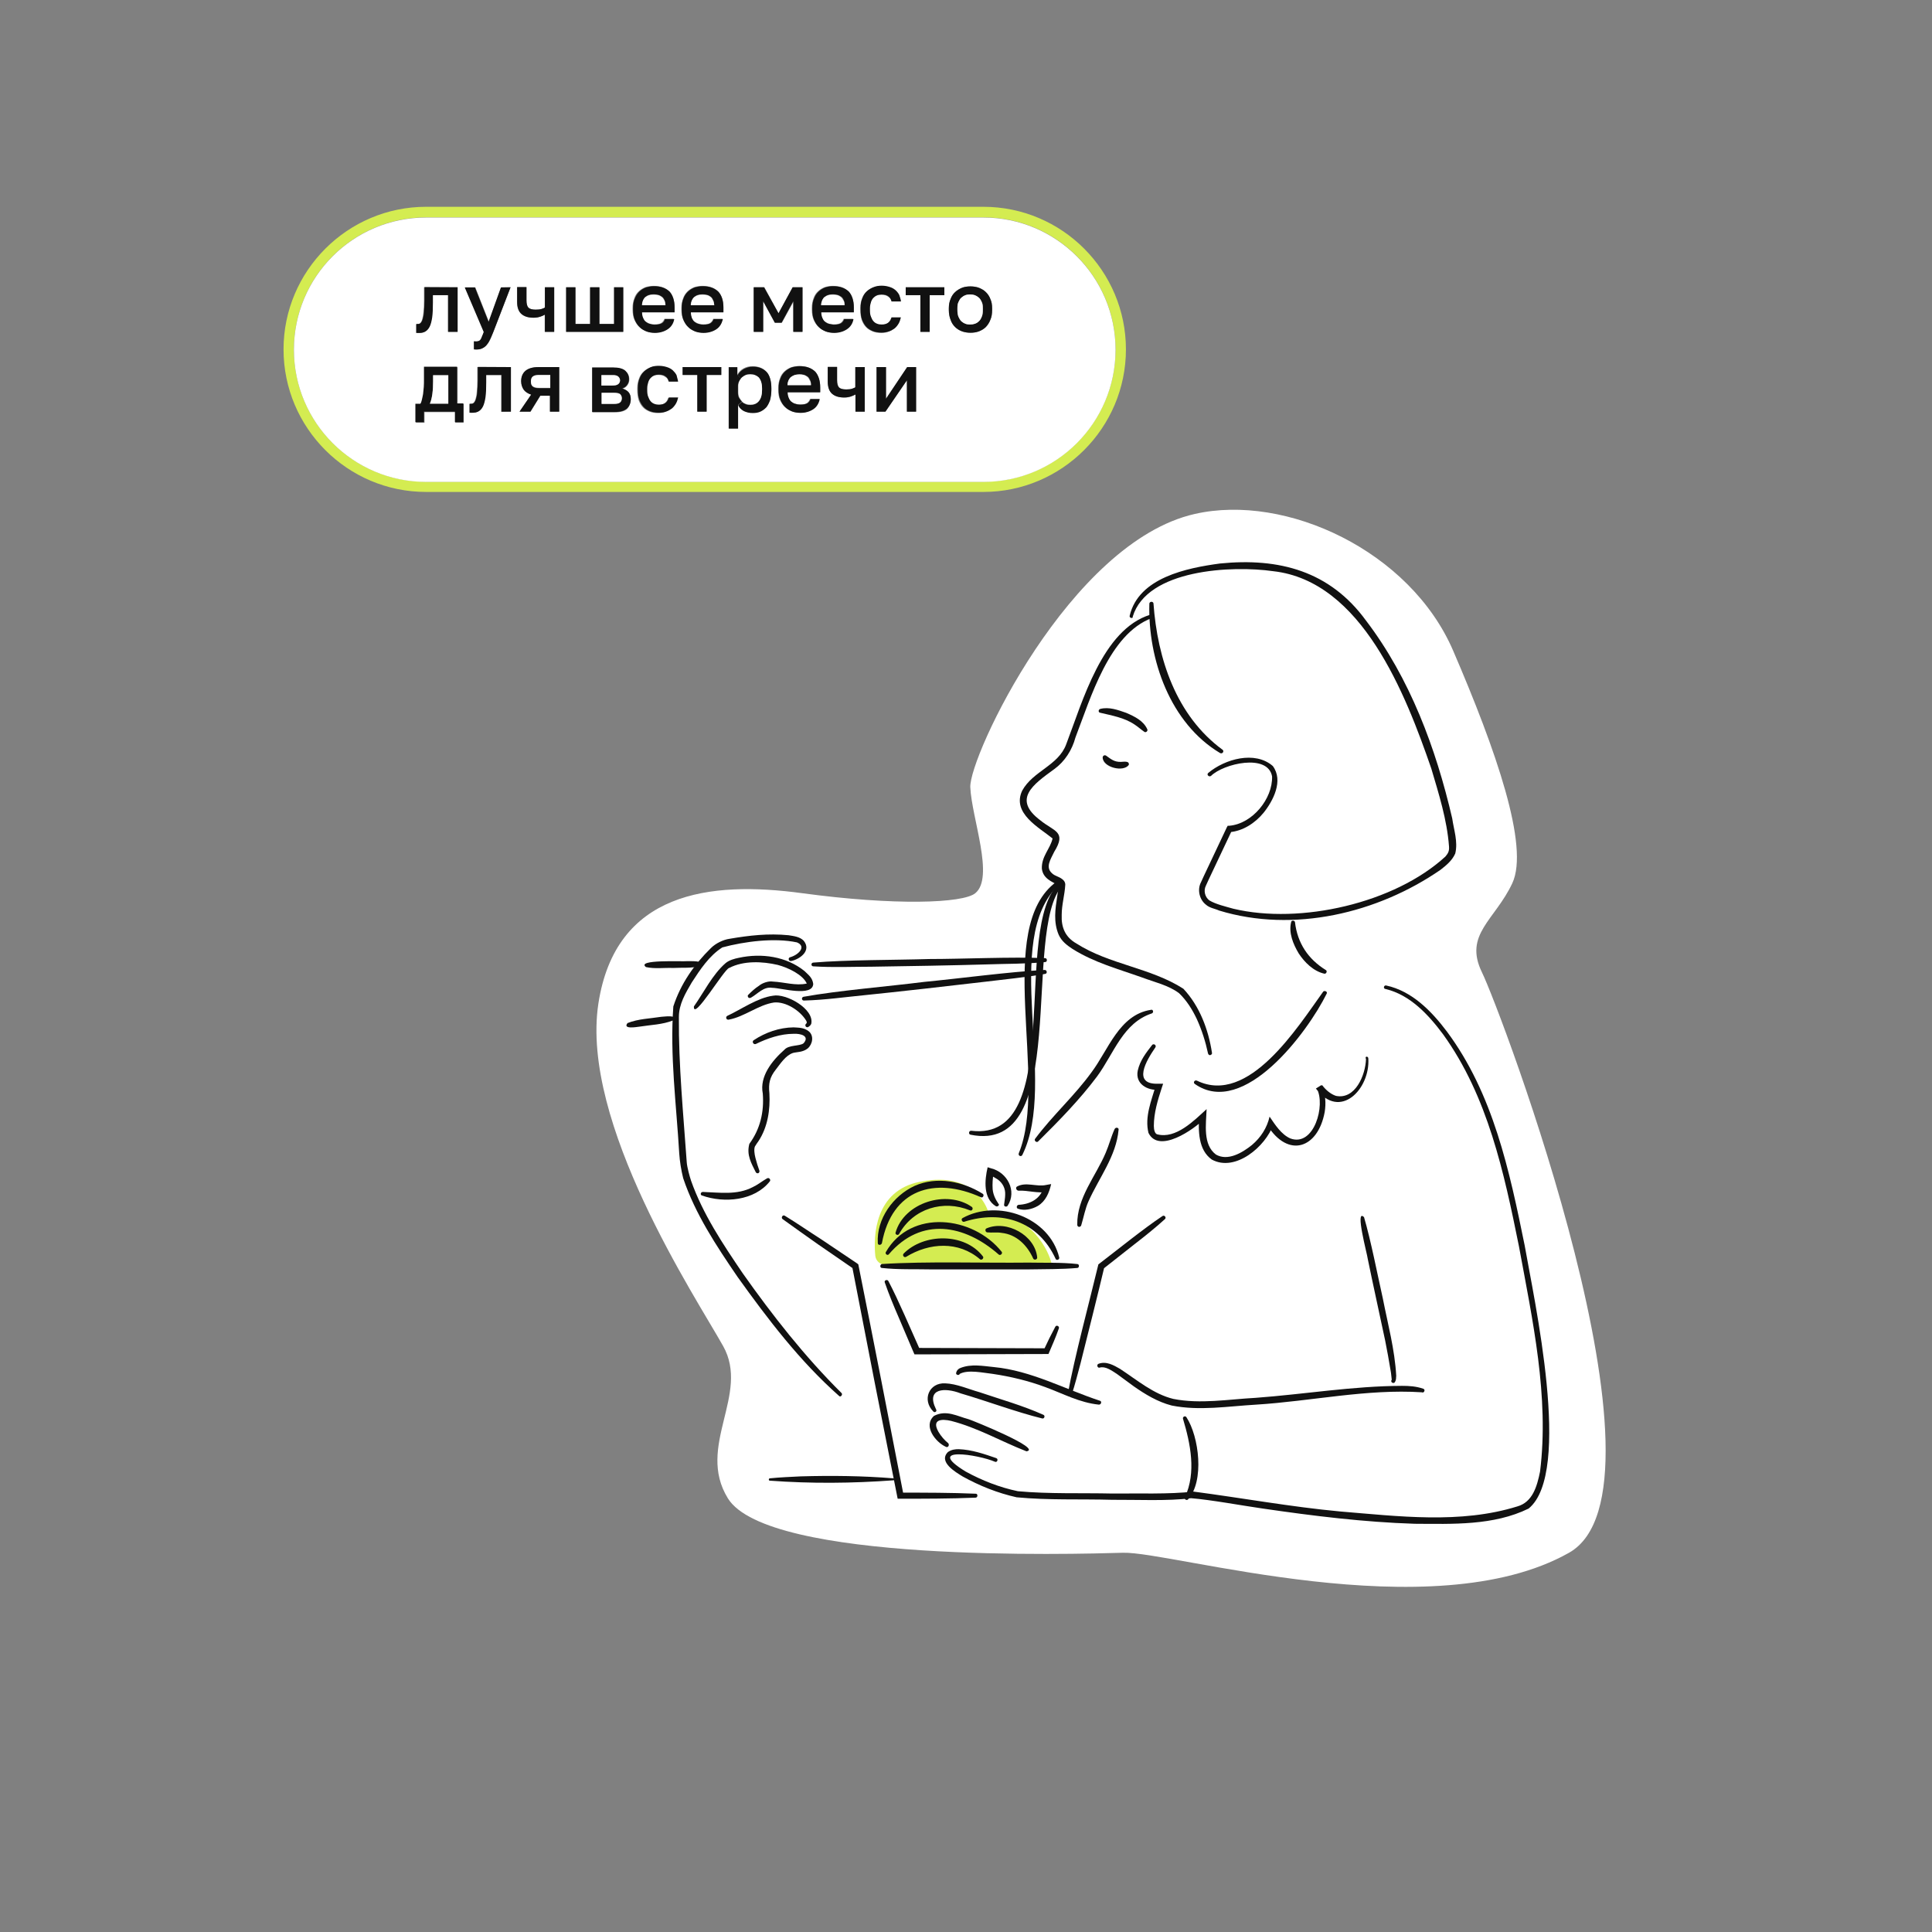 <?xml version="1.0" encoding="UTF-8"?> <!-- Generator: Adobe Illustrator 26.1.0, SVG Export Plug-In . SVG Version: 6.00 Build 0) --> <svg xmlns="http://www.w3.org/2000/svg" xmlns:xlink="http://www.w3.org/1999/xlink" id="Слой_1" x="0px" y="0px" viewBox="0 0 1080 1080" style="enable-background:new 0 0 1080 1080;" xml:space="preserve"><rect x="0" y="0" width="1080" height="1080" fill="#808080" stroke="none"/> <style type="text/css"> .st0{fill:#FFFFFF;} .st1{fill:#D4EC51;} .st2{fill:#111111;} </style> <g> <g> <path class="st0" d="M667.9,287.3c51-11.6,120.4,20.7,144.4,76.4s42.7,109.4,33.1,130c-9.6,20.6-27.3,28.6-17,49.8 C838.8,564.6,940,832.5,877.1,868c-76.7,43.3-221.9-0.8-249.4,0c-27.5,0.8-198.4,5.7-220.8-30.4c-18-29.2,12.6-58.1-2.7-85.2 C389,725.2,324.3,627.8,334.5,561c9.6-62.5,62.2-68.7,113.9-61.7s89.9,5.7,96.8,0c10.8-8.8-2-41.9-2.8-59.2 C541.7,422.9,598,303.1,667.9,287.3z"></path> <g> <path class="st1" d="M588,706.9c-1.6-7.5-11.3-28.3-35.6-29.5c0,0-6-23.2-38.1-16.8c-25.4,5-26.1,30.4-25,41.4 c0.3,2.8,2.7,5,5.5,5H588V706.9z"></path> <path class="st2" d="M643.9,345.5c-23.9,8.9-34.2,44.7-42.7,66.7c-1.9,7.1-6,13.5-11.8,17.7c-11.8,8.6-23.7,16.8-7.8,28.7 c7.7,6.3,14.8,6.1,7.7,17.6c-2,4.2-5,8.5-1.3,11.9c1.9,1.9,4.7,1.9,6.7,4.2c0.5,0.6,0.8,1.4,0.8,2.2c-0.3,5.8-2,11.1-2,17 c-0.3,6.9,2,12.4,8.2,15.9c18.4,11.8,41.4,13.5,59.8,25.3c9.1,9.7,14,22.8,16,35.8c0.2,0.6-0.3,1.1-0.9,1.3 c-0.6,0.2-1.1-0.3-1.3-0.9c-1.4-6.6-3.5-13.2-6.3-19.3c-2.5-5.3-5.7-10.4-9.9-14.4c-5.8-4.4-13.5-6.1-20.7-8.8 c-13.2-4.7-26.7-8.3-38.8-15.9c-3-2-6.1-4.2-7.8-8c-3-7.1-1.9-14.4-0.8-21.5c0.2-2,0.9-4.4,0.8-6.1c-3.8-2-8.8-3.8-9.4-9.4 c-0.2-6.9,4.7-11,6-16.8c-7.5-6.1-22.9-14.1-17-26.7c6-11,20.2-14,24.6-25.9c9.1-23.7,20.2-64.3,47.1-72.5 C644.6,343.1,645.1,345,643.9,345.5L643.9,345.5z"></path> <path class="st2" d="M723.9,515.5c1.4,11.8,7.4,20.7,17.3,26.8c0.9,0.6,0.2,2.2-0.9,2c-6.1-1.4-11-6.3-14.3-11.3 c-3.1-5.2-5.8-11.6-4.2-17.7C722,514.4,723.7,514.4,723.9,515.5L723.9,515.5z"></path> <path class="st2" d="M644.8,337.3c2.2,30.9,12.7,62.8,38.6,81.8c1.1,0.8,0,2.5-1.3,1.9c-27.9-16.6-40.5-52.3-39.6-83.7 C642.8,336.1,644.6,336.1,644.8,337.3L644.8,337.3z"></path> <path class="st2" d="M631.5,344.2c5-21.3,31.9-26.7,50.5-29.2c33-3.3,61.4,4.2,81.6,31.9c24.6,32.3,39.1,71.4,48.2,110.6 c0.9,6.4,3.3,13,1.7,19.6c-1.7,3.9-5,6.6-8.2,9.1c-35.2,24.3-82.2,35.5-123.8,22.8c-2.4-1.1-5.3-1.4-7.4-3.3 c-3.6-2.8-4.9-8.3-2.8-12.4l1.6-3.5l12.9-27.3l0.5-0.9h0.9c12.9-1.1,24.3-15.1,23.9-27.6c-2.4-13-27.2-7.1-34.1-0.3 c-1.1,0.9-2.7-0.6-1.6-1.6c9.3-7.8,26.1-12.6,36.1-3.9c6.1,8.2,0.2,19.5-5.2,26.2c-4.7,5.7-11.5,10.2-19.1,10.8l1.4-0.9 l-12.9,27.3l-1.6,3.5c-1.4,2.7-0.6,6.3,1.9,8.2c3.6,2.2,9.3,3.5,13.5,4.7c37.4,8.9,90.1-3.1,118.5-29.2c1.6-1.9,2.2-3.1,2-5.7 c-1.1-14.8-5.7-29.3-9.9-43.5c-14.3-41.4-38.8-104.8-88.4-110.3c-22.9-3.3-70.5-1.1-78.5,25.4C633.5,346,631.1,345.5,631.5,344.2 L631.5,344.2z"></path> <path class="st2" d="M593.8,495.1c-22.9,25.9,5.3,150.8-51.3,139.2c-1.3-0.3-0.9-2.4,0.5-2.2c53.8,6.4,21.8-114.3,49.4-138.7 C593.5,492.6,594.9,494.1,593.8,495.1L593.8,495.1z"></path> <path class="st2" d="M591.9,494.6c-32.6,30.9-0.3,110.3-20.4,151c-0.6,1.3-2.5,0.5-2-0.9c16.8-40.8-14.3-126.2,21.2-151.9 C591.7,492.1,593,493.7,591.9,494.6L591.9,494.6z"></path> <path class="st2" d="M596.9,779.3c3.8-20.9,12.1-51.6,17.1-72.5c10.5-8,25-19.8,35.8-27c1.1-0.8,2.4,0.8,1.4,1.7 c-5.5,5-11.3,9.6-17.1,14.1l-17.4,13.7l0.6-0.9c-2.8,11.9-10.4,42.4-13.3,53.8c-1.6,6-3.1,11.9-5,17.7 C598.7,781,596.8,780.6,596.9,779.3L596.9,779.3z"></path> <path class="st2" d="M545.3,837.2c-14.4,0.6-29,0.6-43.5,0.6c-8.6-43.2-17.1-86.5-25.4-129.6l0.8,1.1l-19.9-13.7 c-6.6-4.7-13.2-9.3-19.8-14.1c-0.5-0.3-0.6-1.1-0.2-1.6c0.3-0.5,0.9-0.6,1.4-0.3c6.9,4.2,13.5,8.8,20.4,13.2l20.1,13.5l0.6,0.5 c8.6,43,17,86,25.3,129l-1.7-1.4c14,0,28.1,0,42.1,0.6C546.7,835,546.7,837.2,545.3,837.2L545.3,837.2z"></path> <path class="st2" d="M493,706.6c25.1-1.6,56.5-0.5,81.9-0.8c9.1,0.2,18.2-0.2,27.3,0.8c0.6,0,1.1,0.6,0.9,1.3 c0,0.5-0.5,0.9-0.9,0.9c-9.1,0.8-18.2,0.6-27.3,0.8c-13.7,0-41,0-54.6,0c-9.1-0.2-18.2,0.2-27.3-0.8 C491.8,708.8,491.8,706.8,493,706.6L493,706.6z"></path> <path class="st2" d="M495.2,699.9c14-24.3,48.7-20.2,64.7-0.2c0.8,0.9-0.6,2.4-1.6,1.6c-19.1-16.8-43.3-21.3-61.4-0.2 C496.2,702.1,494.6,701,495.2,699.9L495.2,699.9z"></path> <path class="st2" d="M505.1,700.8c11.3-11.5,34.2-11.8,44.4,1.6c0.6,0.9-0.6,2.2-1.6,1.6c-12.1-10.4-28.4-9.4-41.4-1.4 C505.4,703.2,504.3,701.8,505.1,700.8L505.1,700.8z"></path> <path class="st2" d="M538.1,680.9c19.6-10.8,48.5-0.5,54,22c0.3,1.3-1.6,1.9-2,0.8c-9.6-20.9-30-27.5-51.2-20.7 C537.8,683.2,537,681.5,538.1,680.9L538.1,680.9z"></path> <path class="st2" d="M551.4,686.7c11.3-4.9,27.3,3.8,28.4,16.3c0,1.1-1.6,1.6-2.2,0.6c-3.3-7.4-9.3-13.5-17.6-14.4 c-2.7-0.5-5.3,0-8.2-0.3C550.8,688.7,550.5,687.2,551.4,686.7L551.4,686.7z"></path> <path class="st2" d="M500.6,689.1c4.7-16.8,28.6-24.3,42.7-14.4c0.9,0.8,0.2,2.4-1.1,1.9c-14.9-6.1-31.7-1.1-39.6,13.2 C502,690.8,500.4,690.2,500.6,689.1L500.6,689.1z"></path> <path class="st2" d="M490.7,694.9c-0.8-13.5,8.5-26.4,20.6-32c12.4-5.5,27-2.5,38,4.4c1.1,0.6,0.2,2.5-0.9,2 c-26.1-11.8-49.8-4.4-55.4,25.6C492.7,696.1,490.7,696.3,490.7,694.9L490.7,694.9z"></path> <path class="st2" d="M556.7,674.3c-7.2-4.4-6.3-14.6-4.6-21.8l1.9,0.6c9.1,2.2,14.6,12.7,9.3,20.9c-0.6,0.9-2.2,0.5-2-0.6 c0.2-1.9,0.6-3.8,0.6-5.5c0.2-3.5-1.4-6.6-4.2-8.6c-1.4-0.9-3-1.9-4.6-2.4l2.4-1.4c-0.6,3-0.8,6.3-0.6,9.3 c0.3,3.1,1.6,5.7,3.3,8.2C558.9,673.5,557.8,674.8,556.7,674.3L556.7,674.3z"></path> <path class="st2" d="M568.5,663.3c5-2.8,11,0.3,16.3-0.9l2.8-0.5c-1.1,4.9-3.1,9.6-7.4,12.2c-3.5,2-7.7,2.8-11.1,1.6 c-1.1-0.3-0.9-2,0.3-2.2c6.4-0.3,12.2-3.3,14-9.7l2.2,2.4c-5.5,1.1-11-0.9-16.3-0.6C568,665.4,567.6,663.8,568.5,663.3 L568.5,663.3z"></path> <path class="st2" d="M741.6,555.5C731,577,695.3,625,668,606c-1.3-0.8-0.2-2.5,1.1-1.9c28.9,14,56.2-29.8,70.6-49.8 C740.5,553.5,742.3,554.4,741.6,555.5L741.6,555.5z"></path> <path class="st2" d="M764.9,591.7c1.1,17.1-15.9,34.8-29.3,16.8l3-1.9c2.5,4.9,2.7,10.2,1.9,15.1c-3.8,20.4-20.4,25.9-32,7.4 l3.3-0.5c-4.2,12.2-21.2,26.8-34.4,19.6c-7.7-5.5-7.5-16.2-7.1-24.3l3.1,1.4c-6,6.1-25.6,19.8-31.4,8c-2.2-8.9,1.6-18,4.1-26.5 l1.7,2.4c-6.4,0.5-13.3-3.3-11.8-10.7c1.3-5.8,4.7-10,8-14.3c0.3-0.5,1.1-0.6,1.6-0.2c0.5,0.3,0.6,1.1,0.2,1.6 c-4.9,7.1-13.2,20.9,1.9,20.2h2.5l-0.8,2.4c-2.2,6.7-4.4,14-4.4,21.2c0,2.2,0.6,4.4,1.9,4.7c10.4,2.7,20.4-7.5,27.6-14.1 c-0.3,8.5-2.2,19.8,5.2,25.4c6.6,3.8,14.6-0.9,20.1-5.3c5-4.2,8.5-9.7,9.9-15.9c3.1,4.6,6.6,10,11.6,12.2 c13.3,4.9,19.8-18.7,14.8-27.9l3-1.9c2,2.7,4.7,5,7.7,6c10.8,2.2,16.5-11.6,16.8-20.6C762.7,590.3,764.9,590.3,764.9,591.7 L764.9,591.7z"></path> <path class="st2" d="M774.9,550.9c14.4,3.1,25.3,14.3,33.9,25.7c25.9,34.8,35,77.8,43.5,119.6c5.2,30,26.8,127.1,2.2,147.1 c-19.6,9.6-42.5,8.6-63.7,8.5c-28.4-0.9-56.7-4.4-84.8-8.5c-11.3-1.6-29-4.9-40.2-5.8c-12.6,1.7-31.1,0.8-44.1,0.9 c-17.9-0.5-35.6,0.3-53.4-1.4c-10.7-2.4-20.7-6.4-30.1-11.6c-4.1-2.5-13.8-8.2-8.3-13.7c2-1.4,4.1-1.6,6-1.6 c7.5,0.3,14.3,2.7,21,5c1.4,0.5,0.5,2.7-0.8,2c-8.9-3.9-39.9-8.9-16.3,5.5c9.1,5,19.1,8.9,29.2,11c17.4,1.6,35.3,0.9,52.9,1.3 c13.7-0.2,32,0.5,45.2-1.1c26.7,3.5,54.9,8.6,81.8,11.1c32.8,2.7,67.5,7.1,99.3-2.8c8.5-2.4,11-11.1,12.7-19.5 c5.2-41.9-4.2-84.6-11.8-125.9c-8.3-41.1-17.4-83.8-42.4-118.5c-8.2-11-18.4-22-32-25.3C773,552.8,773.5,550.6,774.9,550.9 L774.9,550.9z"></path> <path class="st2" d="M528.8,808.8c-5.7-2.5-13-11.6-6.7-17.3c6.9-3.6,13,0.2,19.5,1.9c2.5,0.8,41.3,16.5,32.2,17.9 c-14.1-5.5-27.3-13.2-42.1-17c-5.5-1.3-11-0.8-7.1,6.1c1.4,2.4,3.3,4.6,5.5,6.4C530.9,807.9,529.9,809.4,528.8,808.8L528.8,808.8 z"></path> <path class="st2" d="M521.7,789c-6.4-6.4-2.4-16.2,6.7-15.7c6.3,0.2,13.2,3.3,19,4.9c12.1,4.1,24.3,7.5,35.9,12.7 c1.1,0.5,0.5,2.4-0.8,2c-14.3-3.5-31.4-9.9-45.5-14c-8.5-3.3-19.6-3.1-13.8,8.8C524.1,788.9,522.5,790,521.7,789L521.7,789z"></path> <path class="st2" d="M534.5,767.4c0.3-1.4,1.4-2.4,2.4-2.7c6-2.4,12.6-1.1,18.7-0.5c20.9,2,39.7,12.4,59.2,18.8 c1.3,0.3,0.8,2.2-0.5,2.2c-10.8-1.1-19.9-6.1-29.7-9.7c-9.6-3.6-19.6-6-29.7-7.5c-5.5-0.6-13.7-2.5-18.4,0 C536.2,769.1,534.1,768.6,534.5,767.4L534.5,767.4z"></path> <path class="st2" d="M614,762.4c4.4-1.7,8.6,0.8,12.1,2.8c9.6,6.3,18.7,14.1,29.8,16.8c15.1,3,30.8,0.2,46-0.6 c27.2-2,54.3-6.6,81.8-6.7c3.9,0,7.8,0.2,11.9,1.6c0.6,0.2,0.9,0.8,0.6,1.4c-0.2,0.6-0.8,0.9-1.4,0.6c-30.6-2-62,5-92.6,6.9 c-15.7,0.9-31.7,3.6-47.2,0.5c-7.8-2-14.9-6.3-21.3-10.8l-9.4-6.9c-3.1-2-6.4-4.4-9.6-3.5C613.6,764.9,612.8,763,614,762.4 L614,762.4z"></path> <path class="st2" d="M762.5,680.4c3.8,12.9,7.5,32,10.5,45.4c2.8,14.3,6.7,28.6,7.5,43.3c-0.2,1.1,0.2,1.9-0.8,3.6 c-0.9,1.1-2.7-0.3-1.7-1.4c-0.2-1.1-0.3-3.6-0.6-4.9c-0.9-5.5-2-11.6-3.1-17.1c-2.4-11.3-7.4-34.2-9.7-45.5 C764.4,701.5,757.2,675.1,762.5,680.4L762.5,680.4z"></path> <path class="st2" d="M663.2,792.2c7.1,10.8,10.2,35.8,0.9,46c-0.8,0.8-2.4-0.2-1.7-1.3c6.4-13.8,3.1-29.8-1.1-43.8 C661,792,662.5,791.2,663.2,792.2L663.2,792.2z"></path> <path class="st2" d="M643.9,566.5c-16.2,5.3-21.2,22.4-30.6,35.2c-9.9,13.2-21.3,24.8-33,36.4c-0.9,0.9-2.5-0.6-1.6-1.6 c9.7-13,22-24,31.4-37c9.4-12.4,15.5-32.3,33.3-35C644.6,564.1,645.1,566,643.9,566.5L643.9,566.5z"></path> <path class="st2" d="M449.2,557.2c19.3-3.5,47.6-5.8,67.3-8.3c19.9-1.9,47.9-5.7,67.5-6.7c1.3,0,1.6,2,0.3,2.2 c-11.1,2-22.4,3-33.6,4.4c-16.8,2-50.5,5.8-67.3,7.5c-11.3,1.1-22.4,2.7-33.7,3C448.1,559.6,447.8,557.5,449.2,557.2L449.2,557.2 z"></path> <path class="st2" d="M454.6,538.1c18.7-1.6,45.8-1.4,64.8-2c19,0,46-1.3,64.8-0.5c1.3,0,1.4,2.2,0,2.2 c-10.8,1.1-21.5,0.9-32.3,1.3c-16.2,0.5-48.7,1.1-64.8,1.3c-10.8,0-21.7,0.5-32.3-0.2C453.3,540.3,453.2,538.2,454.6,538.1 L454.6,538.1z"></path> <path class="st2" d="M615,396.3c5-1.3,10,0.6,14.6,2.2c4.6,2,9.7,4.4,11.8,9.3c0.3,0.9-0.9,1.9-1.7,1.3c-1.9-1.3-3.5-2.8-5.5-4.1 c-5.8-3.9-12.7-5-19.3-6.6C613.9,398.2,613.9,396.7,615,396.3L615,396.3z"></path> <path class="st2" d="M618.3,422.4c2.8,2,4.6,3.6,8.3,3.5c1.3,0,4.9-0.8,4.4,1.7c-3,4.2-14.4,1.4-14.6-4.1 C616.4,422.4,617.5,421.9,618.3,422.4L618.3,422.4z"></path> <path class="st2" d="M496.6,716.1c5.7,10.8,12.6,27.2,17.7,38.5l-1.7-1.1l72.5,0.2l-1.6,0.9c2-4.4,4.1-8.6,6.4-12.9 c0.6-1.3,2.5-0.3,2,0.9c-1.7,4.9-3.8,9.6-5.8,14.3h-1.1l-72.5,0.2h-1.3l-0.5-1.1l-8.3-19.5c-2.8-6.4-5.5-13-7.8-19.6 C494.1,715.7,496,715,496.6,716.1L496.6,716.1z"></path> <path class="st2" d="M625.3,631.5c-1.3,14.8-11,27-16.8,40c-1.9,4.2-2.7,8.9-4.1,13.5c-0.2,0.6-0.8,0.9-1.4,0.8 c-0.5-0.2-0.8-0.6-0.8-1.1c-0.3-15.1,10.4-27.2,15.9-40.3c1.9-4.4,3-8.9,5-13.3C623.8,629.9,625.5,630.4,625.3,631.5L625.3,631.5 z"></path> <path class="st2" d="M392.9,666.3c9.4,0.3,19.1,1.9,27.9-2.7c2.8-1.3,5.2-3.3,8-4.9c0.5-0.3,1.3-0.2,1.6,0.5 c0.2,0.3,0.2,0.8,0,1.1c-8.6,11-25.6,12.4-38,8C391.3,668,391.6,666.3,392.9,666.3L392.9,666.3z"></path> <path class="st2" d="M499.5,827.5c-23.1,1.7-46.1,1.9-69.2,0.2c-0.6,0-0.8-1.1,0-1.3c5.8-0.6,11.6-0.8,17.3-1.1 c17.3-0.5,34.7-0.3,51.9,1.1C500.1,826.5,500.1,827.5,499.5,827.5L499.5,827.5z"></path> <g> <path class="st2" d="M441.7,535.1c4.7-1.3,9.3-6,3.8-8.3c-12.7-2.7-29.3-0.5-41.7,2.8c-7.4,4.7-12.4,12.4-17.1,19.6 c-3.5,6-7.2,12.1-7.2,19.3c-0.2,27,2.5,54.3,4.4,81.3c0.2,2.7,1.6,7.8,2.4,10.2c6.6,18.7,17.7,35.3,28.9,51.8 c16.6,23.5,34.7,46.6,55.2,66.9c0.9,0.8-0.5,2.7-1.4,1.6c-22-19.5-39.7-42.8-56.7-66.5c-11.8-17.3-23.7-35.2-30.4-55.2 c-1.1-4.4-1.9-9.3-2.2-13.8c-1.6-27.3-5.3-54.8-3.3-82.2c4.1-12.6,11.6-23.4,21-32.6c2.7-2.7,6.9-4.7,10.4-5.2 c11-1.9,21.8-3.1,33-2c3,0.5,6.3,0.8,8.5,3.1c4.4,5.5-2,10.2-6.9,11.3C440.8,537.6,440.3,535.4,441.7,535.1L441.7,535.1z"></path> <path class="st2" d="M387.9,562.6c5.3-7.5,10.5-18,17.7-24.2c2-1.7,5-2.5,7.5-3c12.6-2.7,26.4-0.8,36.6,7.4 c2.2,2.2,4.4,3.6,4.9,7.2c-0.3,7.5-18.2,2.2-22.9,2.2c-4.9-0.8-8,3.3-11.9,5.5c-0.5,0.3-1.3,0.3-1.6-0.3 c-0.3-0.5-0.3-1.1,0.2-1.4c1.7-1.7,3.6-3.5,5.8-4.9c2-1.7,5.5-2.8,7.8-2.4c6.4,0.3,12.9,2.5,19,1.1c-2.2-4.9-10.2-8.8-16.2-10.4 c-8.6-2-19.1-2.5-27.2,1.7C404.8,541.7,387.4,571.2,387.9,562.6L387.9,562.6z"></path> <path class="st2" d="M406.5,567.9c7.8-3.6,17-10.2,25.7-11.3c7.2-1.4,23.1,7.4,21.3,15.7c-0.3,0.9-1.3,1.6-1.9,1.9 c-1.3,0.3-1.9-1.3-0.9-2c0.5-0.6,0.3-0.8,0-1.6c-3.5-5.8-11.5-10.8-18-10.2c-8.8,1.3-16.5,8-25.4,9.6 C405.9,570.2,405.5,568.5,406.5,567.9L406.5,567.9z"></path> <path class="st2" d="M421.3,581.5c6.6-4.4,14.4-7.1,22.3-7.2c2.7,0.2,5.7,0,8.5,2.2c3,2.4,2.2,7.2-0.6,9.6 c-2.8,2.2-6,1.9-8.2,2.5c-4.2,1.4-7.1,6.1-9.7,9.4c-3.3,4.2-4.1,7.7-3.5,13.2c0.5,9.1-0.9,18.8-6.1,26.7c-0.5,0.6-1.7,2.5-2,3 c-0.6,1.4-0.3,4.1,0.3,6.4c0.6,2.4,1.4,4.9,2.2,7.1c0.2,0.6-0.2,1.3-0.6,1.4c-0.5,0.2-1.1,0-1.4-0.5c-2.5-5-5.3-9.7-3.6-15.9 c6.1-8.3,8.3-17.9,7.5-28.1c-1.9-9.6,5.2-18.4,12.1-24.5c2.4-2.8,8.6-1.9,10.7-3.6c3.6-4.1-1.6-5.5-5.5-5.3 c-7.4,0-14.6,2.5-21.2,5.7C421.1,584.1,420.2,582.2,421.3,581.5L421.3,581.5z"></path> </g> <path class="st2" d="M376.3,570.4c-6,2.4-12.6,2.5-18.8,3.5c-1.6,0.2-9.6,1.6-6.7-2c6-2.4,12.6-2.5,18.8-3.5 C371.1,568.4,379.1,567,376.3,570.4L376.3,570.4z"></path> <path class="st2" d="M391.5,540c-5,1.4-10.2,0.8-15.2,1.1c-5.2-0.2-10.2,0.6-15.2-0.5c-5.8-4.4,20.6-3,22.9-3.3 C385.4,537.4,394.9,536.7,391.5,540L391.5,540z"></path> </g> </g> <g> <g> <g id="XMLID_00000042013470277063790080000016425594774762966691_"> <g> <path class="st1" d="M549.7,115.6c44,0,79.7,35.8,79.7,79.7s-35.8,79.7-79.7,79.7H238.2c-44,0-79.7-35.8-79.7-79.7 s35.8-79.7,79.7-79.7H549.7z M623.6,195.4c0-40.7-33.1-73.9-73.9-73.9H238.2c-40.7,0-73.9,33.1-73.9,73.9s33.1,73.9,73.9,73.9 h311.5C590.5,269.3,623.6,236.1,623.6,195.4z"></path> <path class="st0" d="M549.7,121.6c40.7,0,73.9,33.1,73.9,73.9s-33.1,73.9-73.9,73.9H238.2c-40.7,0-73.9-33.1-73.9-73.9 s33.1-73.9,73.9-73.9H549.7z M554.6,173.3v-1c0-2-0.3-3.7-1-5.2c-0.6-1.6-1.6-2.8-2.5-3.8c-1.1-1-2.4-1.8-3.8-2.4 c-1.4-0.6-3.1-0.8-4.8-0.8c-1.7,0-3.4,0.3-4.8,0.8c-1.4,0.6-2.8,1.3-3.8,2.4c-1.1,1-2,2.4-2.5,3.8c-0.6,1.6-1,3.3-1,5.2v1 c0,2.1,0.3,4,1,5.5c0.6,1.6,1.4,3,2.5,4c1.1,1.1,2.4,1.8,3.8,2.4c1.6,0.6,3.1,0.8,4.8,0.8c1.7,0,3.4-0.3,4.8-0.8 c1.6-0.6,2.8-1.4,3.8-2.4c1.1-1.1,2-2.4,2.5-4C554.3,177.3,554.6,175.4,554.6,173.3z M527.9,165v-4.4h-21.6v4.4h8.2v20.5h5.2 V165H527.9z M512.1,230.1v-24.9h-4.9l-12,17.7v-17.7h-5.2v24.9h4.9l12-17.7v17.7H512.1z M498.4,168.5h5.2 c-0.1-1.1-0.6-2.3-1.1-3.4c-0.6-1-1.3-2-2.1-2.7s-2-1.4-3.3-1.8c-1.3-0.4-2.7-0.7-4.4-0.7c-1.6,0-3.1,0.3-4.5,0.8 c-1.4,0.6-2.7,1.3-3.8,2.3c-1.1,1-2,2.3-2.5,3.8c-0.6,1.6-1,3.3-1,5.4v1c0,2.1,0.3,4,0.8,5.7c0.6,1.6,1.4,3,2.4,4 c1,1.1,2.3,1.8,3.7,2.4c1.4,0.6,3,0.8,4.7,0.8c1.4,0,2.7-0.1,4-0.6c1.3-0.4,2.3-1,3.3-1.7c1-0.7,1.7-1.7,2.3-2.7 c0.6-1,1-2.3,1.3-3.5h-5.2c-0.8,2.7-2.7,4-5.5,4c-0.8,0-1.7-0.1-2.5-0.4c-0.8-0.3-1.4-0.8-2.1-1.4c-0.6-0.7-1.1-1.6-1.4-2.5 c-0.3-1-0.6-2.3-0.6-3.8v-1c0-1.4,0.1-2.5,0.6-3.5c0.3-1,0.8-1.8,1.4-2.4c0.6-0.6,1.3-1.1,2.1-1.4s1.6-0.4,2.5-0.4 c1.7,0,3,0.4,3.8,1.1C497.5,166.4,498.1,167.4,498.4,168.5z M483.4,230.1v-24.9h-5.2v11.3c-0.3,0.3-1,0.6-1.8,0.8 c-0.8,0.3-2,0.4-3.3,0.4c-2,0-3.3-0.4-4-1.1c-0.7-0.7-1.1-2-1.1-4v-7.5h-5.2v8.2c0,3.1,0.8,5.4,2.4,6.8 c1.6,1.4,3.8,2.1,6.8,2.1c1.6,0,2.8-0.1,3.8-0.6c1-0.3,1.8-0.7,2.5-1.1v9.6h5.1V230.1z M477.3,174.4v-2.7c0-3.8-1-6.8-3-8.8 s-4.9-3.1-8.8-3.1c-1.6,0-3.1,0.3-4.5,0.7c-1.4,0.6-2.7,1.3-3.7,2.3c-1.1,1-2,2.3-2.5,3.8c-0.6,1.6-1,3.4-1,5.4v1 c0,2.1,0.3,4.1,1,5.7c0.7,1.6,1.6,3,2.7,4c1.1,1,2.4,1.8,3.8,2.4c1.4,0.6,3,0.8,4.7,0.8c2.8,0,5.2-0.7,7.1-2 c2-1.3,3.3-3.1,3.7-5.7h-5.2c-0.3,0.8-0.8,1.7-1.7,2.3s-2.1,0.8-4,0.8c-0.8,0-1.7-0.1-2.5-0.4c-0.8-0.3-1.6-0.7-2.3-1.1 c-0.7-0.6-1.1-1.3-1.6-2.1c-0.4-0.8-0.6-2-0.7-3.3L477.3,174.4L477.3,174.4z M458.5,219.2v-2.7c0-3.8-1-6.6-3-8.8 c-2-2-4.9-3.1-8.8-3.1c-1.6,0-3.1,0.3-4.5,0.7c-1.4,0.6-2.7,1.3-3.7,2.3c-1.1,1-2,2.3-2.5,3.8c-0.6,1.6-1,3.4-1,5.4v1 c0,2.1,0.3,4.1,1,5.7c0.7,1.6,1.6,3,2.7,4c1.1,1,2.4,1.8,3.8,2.4c1.4,0.6,3,0.8,4.7,0.8c2.8,0,5.2-0.7,7.1-2 c2-1.3,3.3-3.1,3.7-5.7h-5.2c-0.3,0.8-0.8,1.7-1.7,2.3c-0.8,0.6-2.1,0.8-4,0.8c-0.8,0-1.7-0.1-2.5-0.4 c-0.8-0.3-1.6-0.7-2.3-1.1c-0.7-0.6-1.1-1.3-1.6-2.1c-0.4-0.8-0.6-2-0.7-3.3L458.5,219.2L458.5,219.2z M448.6,185.5v-24.9h-5.5 l-7.9,14.6l-7.9-14.6h-5.8v24.9h5.2v-17.1l6.6,12h3.8l6.6-12v17.1H448.6z M431.2,218v-1c0-4.1-1-7.2-2.8-9.2 c-1.8-2-4.4-3.1-7.8-3.1c-1.8,0-3.5,0.4-5.1,1.3c-1.4,0.8-2.5,2-3.4,3.4v-4.2h-4.8v34.3h5.2v-13.3c0.6,1.4,1.7,2.5,3.1,3.3 c1.4,0.8,3.1,1.1,4.9,1.1c1.6,0,3.1-0.3,4.4-0.8c1.3-0.6,2.4-1.3,3.3-2.4c1-1,1.7-2.4,2.1-4C430.9,221.9,431.2,220.1,431.2,218 z M404.4,174.4v-2.7c0-3.8-1-6.8-3-8.8c-2-2-4.9-3.1-8.8-3.1c-1.6,0-3.1,0.3-4.5,0.7c-1.4,0.6-2.7,1.3-3.7,2.3 c-1,1-2,2.3-2.5,3.8c-0.6,1.6-1,3.4-1,5.4v1c0,2.1,0.3,4.1,1,5.7s1.6,3,2.7,4s2.4,1.8,3.8,2.4c1.4,0.6,3,0.8,4.7,0.8 c2.8,0,5.2-0.7,7.1-2c2-1.3,3.3-3.1,3.7-5.7h-5.2c-0.3,0.8-0.8,1.7-1.7,2.3c-0.8,0.6-2.1,0.8-4,0.8c-0.8,0-1.7-0.1-2.5-0.4 c-0.8-0.3-1.6-0.7-2.3-1.1c-0.7-0.6-1.1-1.3-1.6-2.1c-0.4-0.8-0.6-2-0.6-3.3L404.4,174.4L404.4,174.4z M403.2,209.6v-4.4h-21.6 v4.4h8.2v20.5h5.2v-20.5H403.2z M373.7,213.3h5.2c-0.1-1.1-0.6-2.3-1.1-3.4c-0.6-1-1.3-2-2.1-2.7s-2-1.4-3.3-1.8 s-2.7-0.7-4.4-0.7c-1.6,0-3.1,0.3-4.5,0.7c-1.4,0.6-2.7,1.3-3.8,2.4c-1.1,1-2,2.3-2.5,3.8c-0.6,1.6-1,3.3-1,5.4v1 c0,2.1,0.3,4,0.8,5.7c0.6,1.6,1.4,3,2.4,4c1,1.1,2.3,1.8,3.7,2.4c1.4,0.6,3,0.8,4.7,0.8c1.4,0,2.7-0.1,4-0.6s2.3-1,3.3-1.7 c1-0.7,1.7-1.7,2.3-2.7c0.6-1,1-2.3,1.3-3.5h-5.2c-0.8,2.7-2.7,4-5.5,4c-0.8,0-1.7-0.1-2.5-0.4c-0.8-0.3-1.4-0.8-2.1-1.4 c-0.6-0.7-1.1-1.6-1.4-2.5c-0.3-1-0.6-2.3-0.6-3.8v-1c0-1.4,0.1-2.5,0.6-3.5s0.8-1.8,1.4-2.4c0.6-0.6,1.3-1.1,2.1-1.4 c0.8-0.3,1.6-0.4,2.5-0.4c1.7,0,3.1,0.4,3.8,1.1C372.9,211.2,373.4,212,373.7,213.3z M377.1,174.4v-2.7c0-3.8-1-6.8-3-8.8 c-2-2-4.9-3.1-8.8-3.1c-1.6,0-3.1,0.3-4.5,0.7c-1.4,0.6-2.7,1.3-3.7,2.3c-1.1,1-2,2.3-2.5,3.8c-0.6,1.6-1,3.4-1,5.4v1 c0,2.1,0.3,4.1,1,5.7c0.7,1.6,1.6,3,2.7,4c1.1,1,2.4,1.8,3.8,2.4c1.4,0.6,3,0.8,4.7,0.8c2.8,0,5.2-0.7,7.1-2 c2-1.3,3.3-3.1,3.7-5.7h-5.2c-0.3,0.8-0.8,1.7-1.7,2.3s-2.1,0.8-4,0.8c-0.8,0-1.7-0.1-2.5-0.4c-0.8-0.3-1.6-0.7-2.3-1.1 c-0.7-0.6-1.1-1.3-1.6-2.1c-0.4-0.8-0.6-2-0.7-3.3L377.1,174.4L377.1,174.4z M352.6,223.1c0-1.4-0.4-2.7-1.1-3.7 c-0.8-1-2-1.7-3.5-2.1c1.1-0.3,2.1-1,2.8-2c0.7-1,1-2.1,1-3.1c0-2-0.7-3.5-2.1-4.8c-1.4-1.3-3.7-1.8-6.8-1.8h-11.7v24.9h12.7 c3.1,0,5.4-0.7,6.8-2C351.9,227,352.6,225.2,352.6,223.1z M348.4,185.5v-24.9h-5.2v20.5H335v-20.5h-5.2v20.5h-8.2v-20.5h-5.2 v24.9H348.4z M312.6,230.1v-24.9h-11.3c-3.4,0-5.8,0.7-7.5,2.1c-1.7,1.4-2.4,3.4-2.4,5.8c0,1.8,0.4,3.4,1.4,4.7 c0.8,1.3,2.3,2.3,4.2,2.8l-6.5,9.5h6.1l5.5-8.9h5.4v8.9H312.6z M309.8,185.5v-24.9h-5.2v11.3c-0.3,0.3-1,0.6-1.8,0.8 c-0.8,0.3-2,0.4-3.4,0.4c-1.8,0-3.3-0.4-4-1.1c-0.7-0.7-1.1-2-1.1-4v-7.5H289v8.2c0,3.1,0.8,5.4,2.4,6.8 c1.6,1.4,3.8,2.1,6.8,2.1c1.6,0,2.8-0.1,3.8-0.6c1-0.3,1.8-0.7,2.5-1.1v9.6h5.2V185.5z M285.6,230.1v-24.9h-18.8v7.5 c0,2.5-0.1,4.7-0.3,6.4c-0.1,1.7-0.4,3-0.7,4s-0.7,1.7-1.1,2.1c-0.4,0.4-1,0.6-1.7,0.6c-0.3,0-0.6,0-0.7,0v4.9 c0.3,0,0.6,0.1,0.8,0.1s0.6,0,0.8,0c1.3,0,2.4-0.3,3.4-0.8c1-0.6,1.8-1.4,2.4-2.7c0.6-1.3,1.1-3,1.4-5.2 c0.3-2.1,0.4-4.9,0.4-8.3v-4.1h8.6v20.5L285.6,230.1L285.6,230.1z M275.8,185.5l9.6-24.9h-5.2l-6.9,19.2l-7.6-19.2h-5.7 l10.6,24.9c-0.4,1-0.7,1.8-1,2.5c-0.3,0.7-0.6,1.3-0.8,1.7s-0.6,0.7-1,0.8c-0.4,0.1-0.8,0.3-1.3,0.3s-1,0-1.4-0.1v4.5 c0.4,0.1,1,0.1,1.4,0.1c1.3,0,2.3-0.1,3.1-0.6c0.8-0.4,1.7-1,2.4-1.7c0.7-0.8,1.4-1.8,2-3.1C274.5,188.7,275,187.3,275.8,185.5 z M259.1,236.1v-10.3h-3.3v-20.5h-18.5v7.1c0,1.4,0,2.8-0.1,4.2c-0.1,1.4-0.3,2.7-0.4,4c-0.1,1.1-0.4,2.3-0.7,3.3 c-0.3,1-0.6,1.7-0.8,2.1h-2.8v10.3h4.8v-5.9h17.2v5.9h4.7V236.1z M255.8,185.5v-24.9H237v7.5c0,2.5-0.1,4.7-0.3,6.4 s-0.4,3-0.7,4c-0.3,1-0.7,1.7-1.1,2.1c-0.4,0.4-1,0.6-1.7,0.6c-0.3,0-0.6,0-0.7,0v4.9c0.3,0,0.6,0.1,0.8,0.1c0.3,0,0.6,0,0.8,0 c1.3,0,2.4-0.3,3.4-0.8c1-0.6,1.8-1.4,2.4-2.7c0.7-1.3,1.1-3,1.4-5.2c0.3-2.1,0.4-4.9,0.4-8.3V165h8.6v20.5L255.8,185.5 L255.8,185.5z"></path> <path class="st2" d="M554.6,172.3v1c0,2.1-0.3,4-1,5.5c-0.6,1.6-1.6,3-2.5,4c-1.1,1.1-2.4,1.8-3.8,2.4 c-1.6,0.6-3.1,0.8-4.8,0.8c-1.7,0-3.4-0.3-4.8-0.8c-1.6-0.6-2.8-1.4-3.8-2.4c-1.1-1.1-2-2.4-2.5-4c-0.6-1.6-1-3.4-1-5.5v-1 c0-2,0.3-3.7,1-5.2c0.6-1.6,1.4-2.8,2.5-3.8c1.1-1,2.4-1.8,3.8-2.4c1.4-0.6,3.1-0.8,4.8-0.8c1.7,0,3.4,0.3,4.8,0.8 c1.4,0.6,2.8,1.3,3.8,2.4c1.1,1,2,2.4,2.5,3.8C554.3,168.6,554.6,170.3,554.6,172.3z M549.4,173.3v-1c0-1.4-0.1-2.5-0.6-3.5 c-0.4-1-0.8-1.7-1.6-2.4c-0.7-0.6-1.4-1.1-2.3-1.4s-1.7-0.4-2.7-0.4c-0.8,0-1.8,0.1-2.5,0.4c-0.8,0.3-1.6,0.8-2.3,1.4 c-0.7,0.6-1.1,1.4-1.6,2.4c-0.4,1-0.6,2.1-0.6,3.5v1c0,1.4,0.1,2.7,0.6,3.8c0.4,1,0.8,1.8,1.6,2.5s1.4,1.1,2.3,1.4 s1.7,0.4,2.5,0.4c0.8,0,1.8-0.1,2.7-0.4s1.6-0.8,2.3-1.4c0.7-0.7,1.1-1.6,1.6-2.5C549.3,176,549.4,174.7,549.4,173.3z"></path> <path class="st0" d="M549.4,172.3v1c0,1.4-0.1,2.7-0.6,3.8c-0.4,1-0.8,1.8-1.6,2.5c-0.7,0.7-1.4,1.1-2.3,1.4s-1.7,0.4-2.7,0.4 c-0.8,0-1.8-0.1-2.5-0.4c-0.8-0.3-1.6-0.8-2.3-1.4c-0.7-0.7-1.1-1.6-1.6-2.5c-0.4-1-0.6-2.3-0.6-3.8v-1c0-1.4,0.1-2.5,0.6-3.5 s0.8-1.7,1.6-2.4c0.7-0.6,1.4-1.1,2.3-1.4c0.8-0.3,1.7-0.4,2.5-0.4c0.8,0,1.8,0.1,2.7,0.4c0.8,0.3,1.6,0.8,2.3,1.4 s1.1,1.4,1.6,2.4C549.3,169.8,549.4,170.9,549.4,172.3z"></path> <polygon class="st2" points="527.9,160.6 527.9,165 519.7,165 519.7,185.5 514.5,185.5 514.5,165 506.3,165 506.3,160.6 "></polygon> <polygon class="st2" points="512.1,205.2 512.1,230.1 507,230.1 507,212.6 495,230.1 490,230.1 490,205.2 495.3,205.2 495.3,222.9 507.1,205.2 "></polygon> <path class="st2" d="M503.6,168.5h-5.2c-0.3-1.1-0.8-2.1-1.7-2.8s-2.1-1.1-3.8-1.1c-0.8,0-1.7,0.1-2.5,0.4 c-0.8,0.3-1.4,0.7-2.1,1.4c-0.6,0.6-1.1,1.4-1.4,2.4s-0.6,2.1-0.6,3.5v1c0,1.4,0.1,2.7,0.6,3.8c0.4,1.1,0.8,1.8,1.4,2.5 c0.6,0.7,1.3,1.1,2.1,1.4s1.6,0.4,2.5,0.4c3,0,4.8-1.3,5.5-4h5.2c-0.3,1.3-0.7,2.5-1.3,3.5c-0.6,1-1.4,2-2.3,2.7 c-1,0.7-2,1.3-3.3,1.7c-1.3,0.4-2.5,0.6-4,0.6c-1.7,0-3.3-0.3-4.7-0.8c-1.4-0.6-2.7-1.3-3.7-2.4c-1-1.1-1.8-2.4-2.4-4 c-0.6-1.6-0.8-3.4-0.8-5.7v-1c0-2,0.3-3.8,1-5.4c0.6-1.6,1.4-2.8,2.5-3.8c1.1-1,2.4-1.8,3.8-2.3c1.4-0.6,3-0.8,4.5-0.8 c1.7,0,3.1,0.3,4.4,0.7s2.4,1,3.3,1.8c0.8,0.7,1.6,1.7,2.1,2.7C503.2,166.2,503.5,167.4,503.6,168.5z"></path> <path class="st2" d="M483.4,205.2v24.9h-5.2v-9.6c-0.7,0.4-1.6,0.8-2.5,1.1c-1,0.3-2.3,0.6-3.8,0.6c-3,0-5.2-0.7-6.8-2.1 c-1.6-1.4-2.4-3.7-2.4-6.8v-8.2h5.2v7.5c0,1.8,0.4,3.3,1.1,4c0.7,0.7,2.1,1.1,4,1.1c1.3,0,2.4-0.1,3.3-0.4 c0.8-0.3,1.6-0.6,1.8-0.8v-11.3h5.4V205.2z"></path> <path class="st2" d="M477.3,171.9v2.7h-18.2c0,1.3,0.3,2.4,0.7,3.3s0.8,1.6,1.6,2.1c0.7,0.6,1.4,1,2.3,1.1 c0.8,0.1,1.7,0.4,2.5,0.4c1.8,0,3.1-0.3,4-0.8c0.8-0.6,1.4-1.3,1.7-2.3h5.2c-0.4,2.4-1.7,4.4-3.7,5.7s-4.4,2-7.1,2 c-1.7,0-3.3-0.3-4.7-0.8c-1.4-0.6-2.8-1.3-3.8-2.4c-1.1-1-2-2.4-2.7-4c-0.7-1.6-1-3.5-1-5.7v-1c0-2.1,0.3-3.8,1-5.4 c0.6-1.6,1.4-2.8,2.5-3.8c1.1-1,2.3-1.8,3.7-2.3s3-0.7,4.5-0.7c3.8,0,6.6,1,8.8,3.1C476.3,165.1,477.3,168.1,477.3,171.9z M459.1,170.6h13.1c0-1.1-0.1-2.1-0.6-3c-0.3-0.8-0.8-1.4-1.4-1.8s-1.3-0.8-2-1c-0.7-0.1-1.6-0.3-2.4-0.3s-1.7,0.1-2.5,0.3 c-0.8,0.1-1.6,0.6-2.1,1c-0.6,0.4-1.1,1.1-1.4,1.8C459.4,168.6,459.1,169.5,459.1,170.6z"></path> <path class="st0" d="M472.1,170.6h-13.1c0-1.1,0.3-2,0.6-2.8c0.4-0.7,0.8-1.4,1.4-1.8c0.6-0.4,1.3-0.8,2.1-1 c0.8-0.3,1.7-0.3,2.5-0.3s1.7,0.1,2.4,0.3c0.7,0.1,1.4,0.6,2,1c0.6,0.4,1,1.1,1.4,1.8C471.9,168.5,472.1,169.5,472.1,170.6z"></path> <path class="st2" d="M458.5,216.6v2.7h-18.2c0,1.3,0.3,2.4,0.7,3.3s0.8,1.6,1.6,2.1c0.7,0.6,1.4,1,2.3,1.1 c0.8,0.3,1.7,0.4,2.5,0.4c1.8,0,3.1-0.3,4-0.8c0.8-0.6,1.4-1.3,1.7-2.3h5.2c-0.6,2.4-1.7,4.4-3.7,5.7c-2,1.3-4.4,2-7.1,2 c-1.7,0-3.3-0.3-4.7-0.8c-1.4-0.6-2.8-1.3-3.8-2.4c-1.1-1-2-2.4-2.7-4c-0.7-1.6-1-3.5-1-5.7v-1c0-2.1,0.3-3.8,1-5.4 c0.6-1.6,1.4-2.8,2.5-3.8c1.1-1,2.4-1.8,3.7-2.3c1.4-0.4,3-0.7,4.5-0.7c3.8,0,6.6,1,8.8,3.1 C457.5,209.8,458.5,212.7,458.5,216.6z M440.3,215.3h13.1c0-1.1-0.1-2.1-0.6-3c-0.3-0.8-0.8-1.4-1.3-1.8c-0.6-0.4-1.3-0.8-2-1 s-1.6-0.3-2.4-0.3s-1.7,0.1-2.5,0.3c-0.8,0.3-1.6,0.6-2.1,1.1c-0.6,0.4-1.1,1.1-1.4,1.8C440.4,213.3,440.3,214.3,440.3,215.3z"></path> <path class="st0" d="M453.3,215.3h-13.1c0-1.1,0.3-2,0.6-2.8c0.4-0.7,0.8-1.4,1.4-1.8c0.6-0.4,1.3-0.8,2.1-1.1 c0.8-0.1,1.7-0.3,2.5-0.3c0.8,0,1.7,0.1,2.4,0.3c0.7,0.1,1.4,0.6,2,1c0.6,0.4,1,1.1,1.3,1.8 C453.1,213.2,453.3,214.1,453.3,215.3z"></path> <polygon class="st2" points="448.6,160.6 448.6,185.5 443.4,185.5 443.4,168.4 436.9,180.4 433.1,180.4 426.6,168.4 426.6,185.5 421.3,185.5 421.3,160.6 427.1,160.6 435.2,175.1 443.1,160.6 "></polygon> <path class="st2" d="M431.2,217v1c0,2.1-0.3,4-0.7,5.7c-0.6,1.6-1.3,3-2.1,4c-1,1-2,1.8-3.3,2.4c-1.3,0.6-2.7,0.8-4.4,0.8 c-1.8,0-3.4-0.4-4.9-1.1c-1.4-0.8-2.5-1.8-3.1-3.3l2.1-1.8c0.6,0.6,1.4,1,2.1,1.3c0.7,0.3,1.7,0.4,2.5,0.4c2,0,3.5-0.7,4.7-2 c1.1-1.4,1.8-3.4,1.8-6.2v-1c0-2.7-0.6-4.5-1.7-5.8c-1.1-1.3-2.7-1.8-4.8-1.8c-0.8,0-1.7,0.1-2.5,0.4c-0.8,0.3-1.6,0.7-2.1,1.3 c-0.1,0.1-0.3,0.3-0.4,0.4l-2-2c0.7-1.4,1.8-2.5,3.4-3.4c1.6-0.8,3.1-1.3,5.1-1.3c3.3,0,5.8,1,7.8,3.1 C430.2,209.8,431.2,212.9,431.2,217z"></path> <path class="st0" d="M426,217v1c0,2.8-0.6,4.8-1.8,6.2c-1.1,1.4-2.7,2-4.7,2c-0.8,0-1.7-0.1-2.5-0.4s-1.6-0.7-2.1-1.3 c-0.6-0.6-1.1-1.3-1.6-2.3c-0.4-0.8-0.6-2-0.6-3.1v-3.3c0-1.1,0.1-2,0.6-2.8c0.3-0.6,0.7-1.1,1.1-1.7c0.1-0.1,0.3-0.3,0.4-0.4 c0.7-0.6,1.4-1,2.1-1.3c0.8-0.3,1.7-0.4,2.5-0.4c2,0,3.5,0.6,4.8,1.8C425.4,212.5,426,214.4,426,217z"></path> <path class="st2" d="M414.7,224.5l-2.1,1.8v13.3h-5.2v-34.3h4.8v4.2l2,2c-0.4,0.4-0.8,1-1.1,1.7c-0.4,0.8-0.6,1.8-0.6,2.8v3.3 c0,1.1,0.1,2.3,0.6,3.1C413.6,223.1,414.1,223.9,414.7,224.5z"></path> <path class="st2" d="M404.4,171.9v2.7h-18.2c0,1.3,0.3,2.4,0.6,3.3c0.4,0.8,0.8,1.6,1.6,2.1c0.7,0.6,1.4,1,2.3,1.1 c0.8,0.3,1.7,0.4,2.5,0.4c1.8,0,3.1-0.3,4-0.8c0.8-0.6,1.4-1.3,1.7-2.3h5.2c-0.6,2.4-1.7,4.4-3.7,5.7s-4.4,2-7.1,2 c-1.7,0-3.3-0.3-4.7-0.8c-1.4-0.6-2.8-1.3-3.8-2.4c-1.1-1-2-2.4-2.7-4c-0.7-1.6-1-3.5-1-5.7v-1c0-2.1,0.3-3.8,1-5.4 c0.6-1.6,1.4-2.8,2.5-3.8c1.1-1,2.4-1.8,3.7-2.3c1.4-0.4,3-0.7,4.5-0.7c3.8,0,6.6,1,8.8,3.1 C403.4,165.1,404.4,168.1,404.4,171.9z M386.1,170.6h13.1c0-1.1-0.1-2.1-0.6-3c-0.3-0.8-0.8-1.4-1.3-1.8c-0.6-0.4-1.3-0.8-2-1 c-0.7-0.1-1.6-0.3-2.4-0.3s-1.7,0.1-2.5,0.3c-0.8,0.1-1.6,0.6-2.1,1s-1.1,1.1-1.4,1.8C386.4,168.6,386.1,169.5,386.1,170.6z"></path> <polygon class="st2" points="403.2,205.2 403.2,209.6 395,209.6 395,230.1 389.8,230.1 389.8,209.6 381.6,209.6 381.6,205.2 "></polygon> <path class="st0" d="M399.3,170.6h-13.1c0-1.1,0.3-2,0.6-2.8c0.4-0.7,0.8-1.4,1.4-1.8c0.6-0.4,1.3-0.8,2.1-1 c0.8-0.3,1.7-0.3,2.5-0.3c0.8,0,1.7,0.1,2.4,0.3c0.8,0.1,1.4,0.6,2,1c0.6,0.4,1,1.1,1.3,1.8C399,168.5,399.1,169.5,399.3,170.6 z"></path> <path class="st2" d="M379.1,213.3h-5.2c-0.3-1.1-0.8-2.1-1.7-2.8s-2.1-1.1-3.8-1.1c-0.8,0-1.7,0.1-2.5,0.4 c-0.8,0.3-1.4,0.7-2.1,1.4c-0.6,0.6-1.1,1.4-1.4,2.4c-0.3,1-0.6,2.1-0.6,3.5v1c0,1.4,0.1,2.7,0.6,3.8c0.4,1.1,0.8,1.8,1.4,2.5 s1.3,1.1,2.1,1.4c0.8,0.3,1.6,0.4,2.5,0.4c3,0,4.8-1.3,5.5-4h5.2c-0.3,1.3-0.7,2.5-1.3,3.5s-1.4,2-2.3,2.7 c-1,0.7-2,1.3-3.3,1.7c-1.3,0.4-2.5,0.6-4,0.6c-1.7,0-3.3-0.3-4.7-0.8s-2.7-1.3-3.7-2.4c-1-1.1-1.8-2.4-2.4-4 c-0.6-1.6-0.8-3.5-0.8-5.7v-1c0-2,0.3-3.8,1-5.4c0.6-1.6,1.4-2.8,2.5-3.8c1.1-1,2.4-1.8,3.8-2.4c1.4-0.6,3-0.7,4.5-0.7 c1.7,0,3.1,0.3,4.4,0.7c1.3,0.4,2.4,1,3.3,1.8c0.8,0.8,1.6,1.7,2.1,2.7C378.5,210.9,378.8,212,379.1,213.3z"></path> <path class="st2" d="M377.1,171.9v2.7h-18.2c0,1.3,0.3,2.4,0.7,3.3s0.8,1.6,1.6,2.1c0.7,0.6,1.4,1,2.3,1.1 c0.8,0.3,1.7,0.4,2.5,0.4c1.8,0,3.1-0.3,4-0.8s1.4-1.3,1.7-2.3h5.2c-0.4,2.4-1.7,4.4-3.7,5.7c-2,1.3-4.4,2-7.1,2 c-1.7,0-3.3-0.3-4.7-0.8c-1.4-0.6-2.8-1.3-3.8-2.4c-1.1-1-2-2.4-2.7-4c-0.7-1.6-1-3.5-1-5.7v-1c0-2.1,0.3-3.8,1-5.4 c0.7-1.6,1.4-2.8,2.5-3.8s2.3-1.8,3.7-2.3c1.4-0.4,3-0.7,4.5-0.7c3.8,0,6.6,1,8.8,3.1C376.1,165.1,377.1,168.1,377.1,171.9z M358.9,170.6H372c0-1.1-0.1-2.1-0.6-3c-0.3-0.8-0.8-1.4-1.4-1.8s-1.3-0.8-2-1c-0.7-0.1-1.6-0.3-2.4-0.3s-1.7,0.1-2.5,0.3 c-0.8,0.1-1.6,0.6-2.1,1c-0.6,0.4-1.1,1.1-1.4,1.8C359.1,168.6,358.9,169.5,358.9,170.6z"></path> <path class="st0" d="M372,170.6h-13.1c0-1.1,0.3-2,0.6-2.8c0.4-0.7,0.8-1.4,1.4-1.8c0.6-0.4,1.3-0.8,2.1-1 c0.8-0.3,1.7-0.3,2.5-0.3c0.8,0,1.7,0.1,2.4,0.3c0.7,0.1,1.4,0.6,2,1c0.6,0.4,1,1.1,1.4,1.8C371.7,168.5,371.9,169.5,372,170.6 z"></path> <path class="st2" d="M351.5,219.4c0.8,1,1.1,2.3,1.1,3.7c0,2.1-0.7,4-2.1,5.2c-1.4,1.3-3.7,2-6.8,2H331v-24.9h11.7 c3.1,0,5.4,0.6,6.8,1.8c1.4,1.3,2.1,2.8,2.1,4.8c0,1.1-0.3,2.1-1,3.1s-1.6,1.7-2.8,2C349.5,217.7,350.7,218.4,351.5,219.4z M346.6,224.9c0.7-0.6,1-1.3,1-2.4c0-1-0.3-1.7-1-2.3c-0.7-0.6-1.8-0.7-3.5-0.7h-6.8v6.2h6.8 C344.7,225.7,345.9,225.5,346.6,224.9z M346.6,212.6c0-0.8-0.3-1.7-1-2.1c-0.7-0.4-1.7-0.8-3.3-0.8h-6.1v5.8h6.1 c1.6,0,2.7-0.3,3.3-0.8S346.6,213.4,346.6,212.6z"></path> <polygon class="st2" points="348.4,160.6 348.4,185.5 316.5,185.5 316.5,160.6 321.7,160.6 321.7,181.1 329.9,181.1 329.9,160.6 335.1,160.6 335.1,181.1 343.3,181.1 343.3,160.6 "></polygon> <path class="st0" d="M347.6,222.6c0,1-0.3,1.8-1,2.4c-0.7,0.6-1.8,0.8-3.5,0.8h-6.8v-6.2h6.8c1.7,0,2.8,0.3,3.5,0.7 C347.1,220.8,347.6,221.6,347.6,222.6z"></path> <path class="st0" d="M345.6,210.5c0.6,0.6,1,1.3,1,2.1c0,0.8-0.3,1.6-1,2.1c-0.7,0.6-1.7,0.8-3.3,0.8h-6.1v-5.8h6.1 C343.9,209.6,345,209.9,345.6,210.5z"></path> <path class="st2" d="M312.6,205.2v24.9h-5.2v-8.9H302l-5.5,8.9h-6.1l6.5-9.5c-1.8-0.6-3.3-1.6-4.2-2.8 c-0.8-1.3-1.4-2.8-1.4-4.7c0-2.4,0.8-4.4,2.4-5.8c1.7-1.4,4.1-2.1,7.5-2.1H312.6z M307.6,217v-7.2h-6.4c-1.4,0-2.4,0.3-3.3,0.8 c-0.8,0.6-1.1,1.4-1.1,2.8c0,1.4,0.4,2.3,1.1,2.8c0.8,0.6,1.8,0.8,3.3,0.8h6.4V217z"></path> <path class="st2" d="M309.8,160.6v24.9h-5.2v-9.6c-0.7,0.4-1.6,0.8-2.5,1.1c-1,0.3-2.3,0.6-3.8,0.6c-3,0-5.2-0.7-6.8-2.1 c-1.6-1.4-2.4-3.7-2.4-6.8v-8.2h5.2v7.5c0,1.8,0.4,3.3,1.1,4c0.7,0.7,2.1,1.1,4,1.1c1.3,0,2.4-0.1,3.4-0.4 c0.8-0.3,1.6-0.6,1.8-0.8v-11.3h5.2V160.6z"></path> <path class="st0" d="M307.6,209.6v7.2h-6.4c-1.4,0-2.4-0.3-3.3-0.8c-0.8-0.6-1.1-1.4-1.1-2.8c0-1.4,0.4-2.3,1.1-2.8 c0.8-0.6,1.8-0.8,3.3-0.8h6.4V209.6z"></path> <path class="st2" d="M285.6,205.2v24.9h-5.2v-20.5h-8.6v4.1c0,3.4-0.1,6.1-0.4,8.3c-0.3,2.1-0.8,4-1.4,5.2s-1.4,2.1-2.4,2.7 c-1,0.6-2.1,0.8-3.4,0.8c-0.3,0-0.6,0-0.8,0s-0.6,0-0.8-0.1v-4.9c0.1,0,0.4,0,0.7,0c0.7,0,1.3-0.1,1.7-0.6 c0.4-0.4,0.8-1.1,1.1-2.1c0.3-1,0.6-2.3,0.7-4c0.1-1.7,0.3-3.8,0.3-6.4v-7.5L285.6,205.2L285.6,205.2z"></path> <path class="st2" d="M285.4,160.6l-9.6,24.9c-0.7,1.7-1.3,3.3-2,4.5c-0.6,1.3-1.3,2.3-2,3.1c-0.7,0.8-1.6,1.4-2.4,1.7 c-0.8,0.4-2,0.6-3.1,0.6c-0.4,0-1,0-1.4-0.1v-4.5c0.4,0.1,1,0.1,1.4,0.1c0.6,0,1-0.1,1.3-0.3c0.4-0.1,0.7-0.4,1-0.8 s0.6-1,0.8-1.7c0.3-0.7,0.7-1.6,1-2.5l-10.6-24.9h5.7l7.6,19.2l6.9-19.2L285.4,160.6L285.4,160.6z"></path> <path class="st2" d="M259.1,225.7v10.3h-4.8v-5.9H237v5.9h-4.8v-10.3h2.8c0.3-0.4,0.6-1.1,0.8-2.1c0.3-1,0.4-2,0.7-3.3 c0.1-1.3,0.3-2.5,0.4-4c0.1-1.4,0.1-2.8,0.1-4.2v-7.1h18.5v20.5h3.4V225.7z M250.6,225.7v-16.1h-8.5v3.5c0,2.4-0.1,4.7-0.4,6.9 c-0.3,2.3-0.7,4.1-1.4,5.5h10.3V225.7z"></path> <path class="st2" d="M255.8,160.6v24.9h-5.2V165H242v4.1c0,3.4-0.1,6.1-0.4,8.3c-0.3,2.1-0.8,4-1.4,5.2 c-0.7,1.3-1.4,2.1-2.4,2.7s-2.1,0.8-3.4,0.8c-0.3,0-0.6,0-0.8,0c-0.3,0-0.6,0-0.8-0.1v-4.9c0.1,0,0.4,0,0.7,0 c0.7,0,1.3-0.1,1.7-0.6c0.4-0.4,0.8-1.1,1.1-2.1c0.3-1,0.6-2.3,0.7-4s0.3-3.8,0.3-6.4v-7.5L255.8,160.6L255.8,160.6z"></path> <path class="st0" d="M250.6,209.6v16.1h-10.3c0.7-1.6,1.1-3.4,1.4-5.5c0.3-2.3,0.4-4.5,0.4-6.9v-3.5h8.5V209.6z"></path> </g> </g> </g> </g> </g> </svg> 